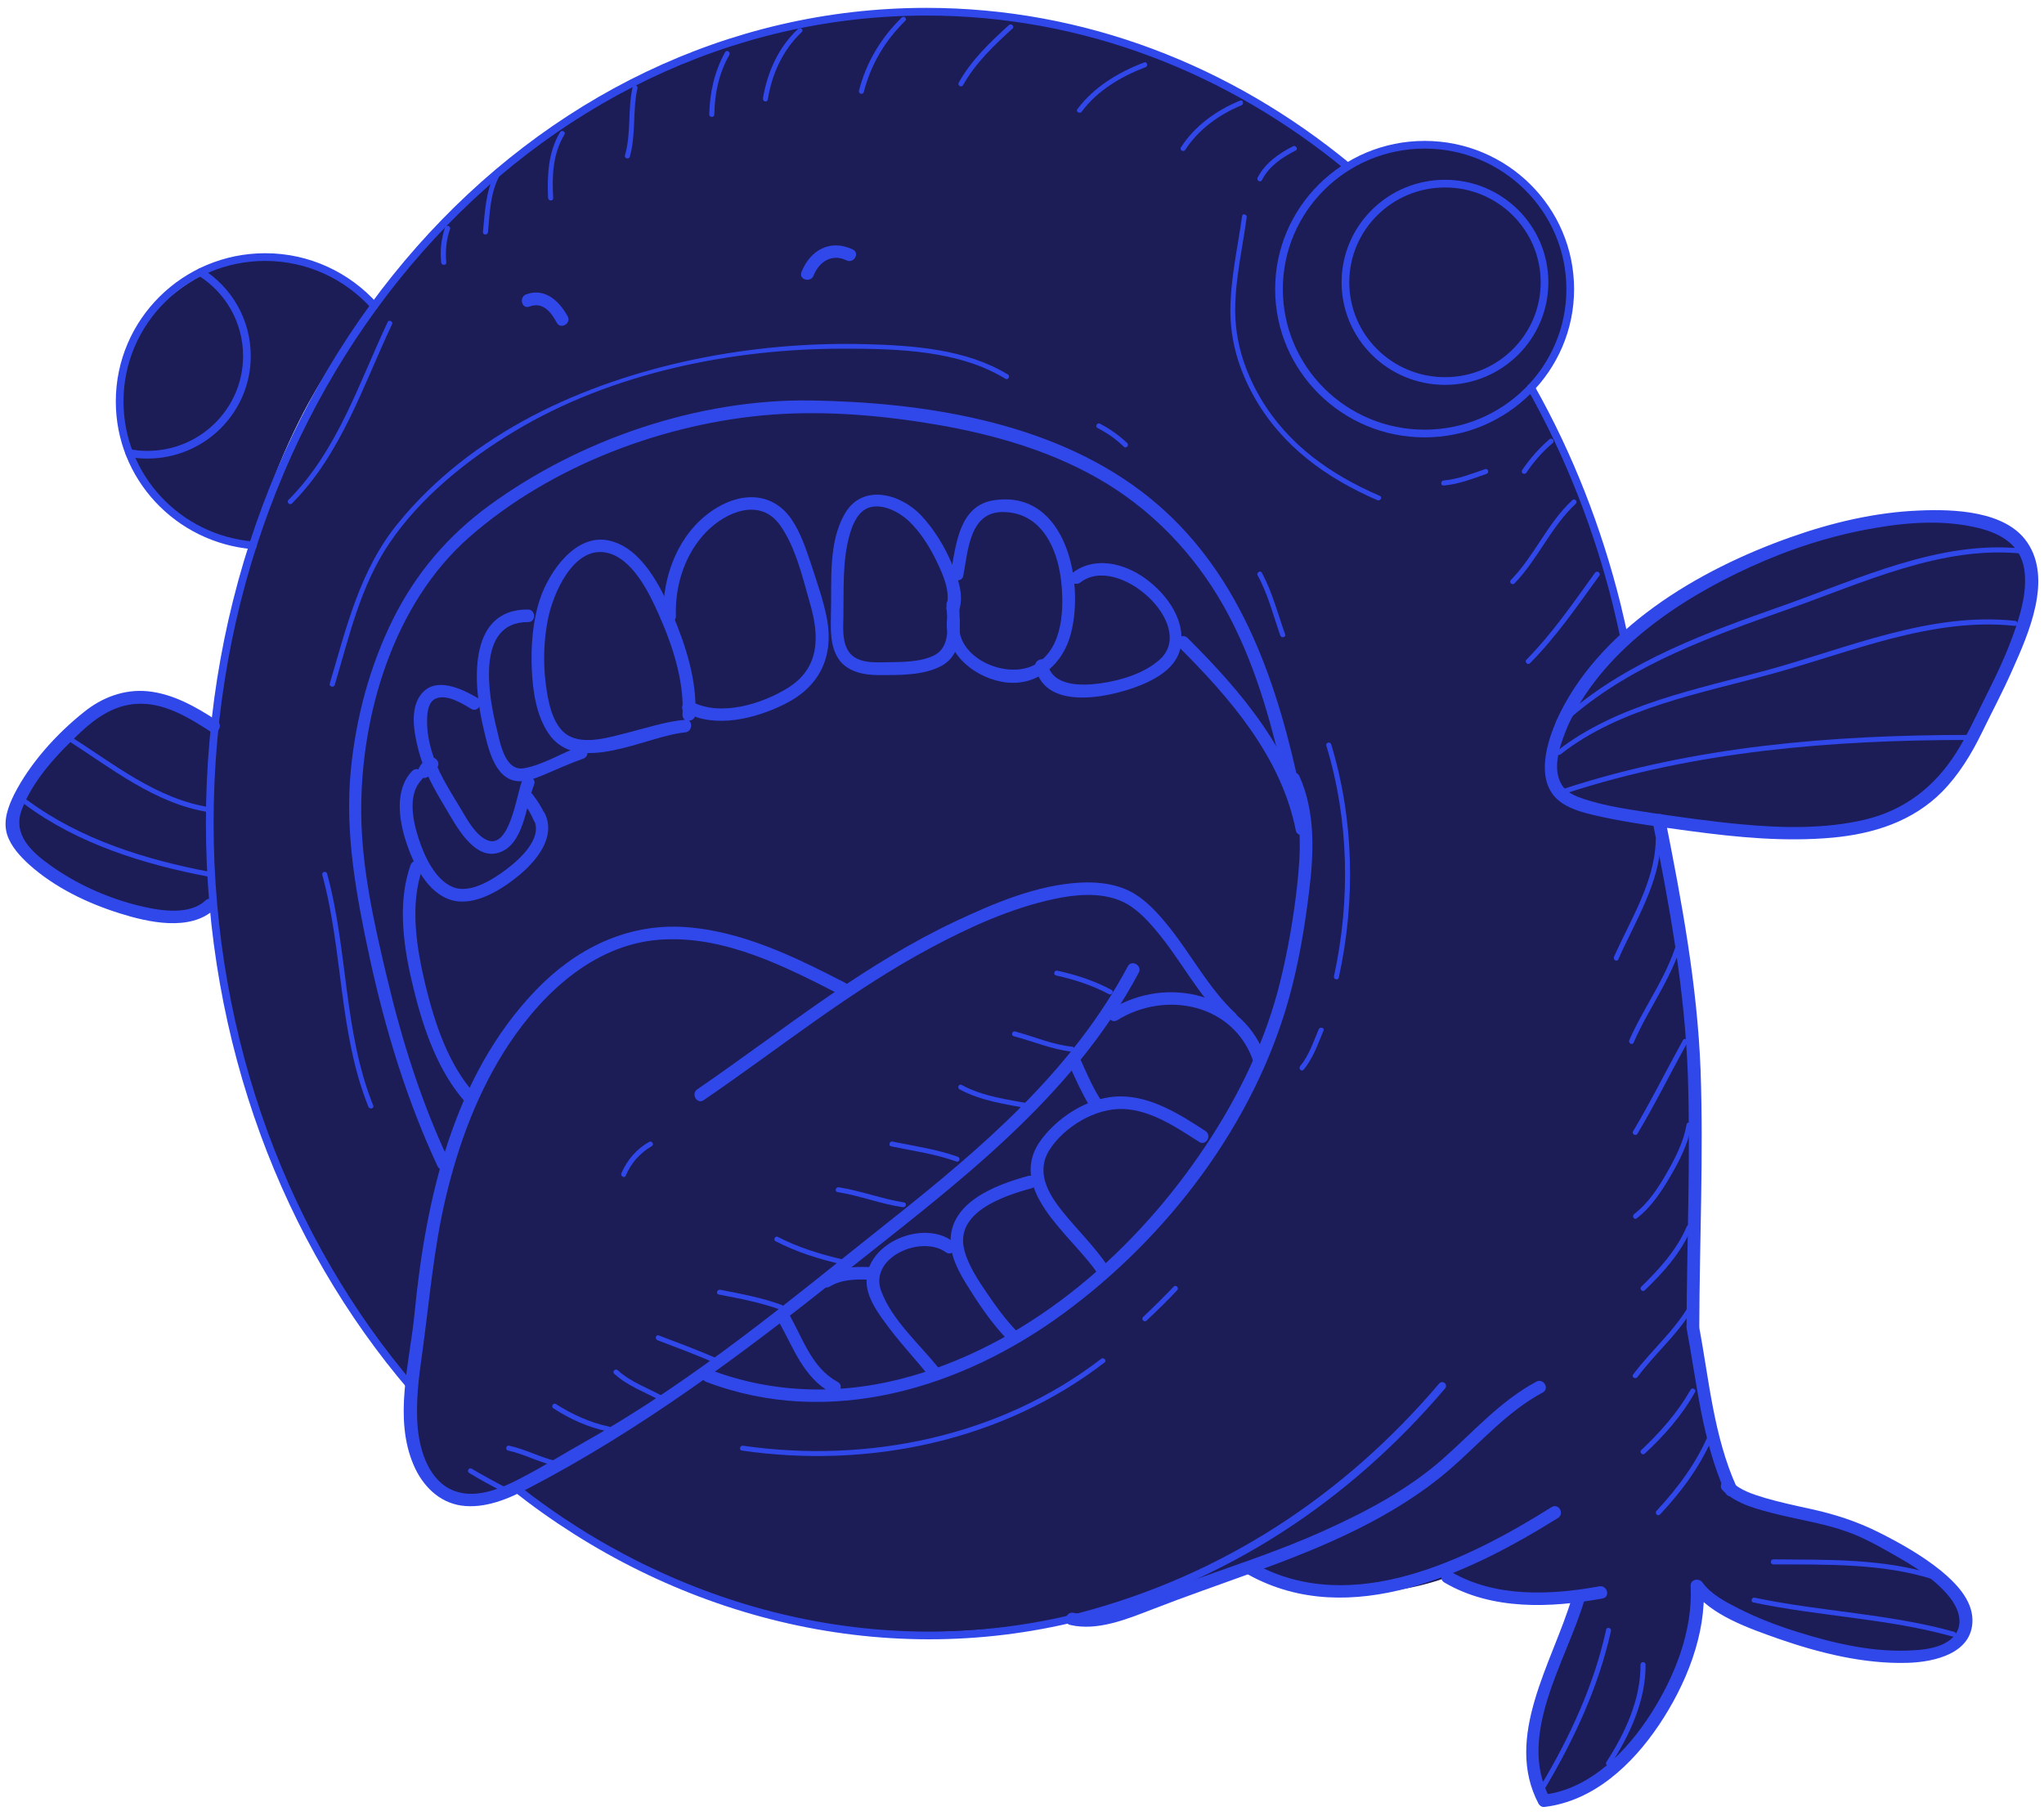 <?xml version="1.0" encoding="UTF-8"?> <svg xmlns="http://www.w3.org/2000/svg" width="146" height="130" viewBox="0 0 146 130" fill="none"><path d="M122.287 102.347L123.378 106.152C124.851 107.774 130.288 108.117 132.615 109.199C134.706 110.154 141.253 113.274 140.362 116.339C138.98 121.027 123.341 116.411 121.232 113.274C121.596 118.863 116.486 128.004 110.303 128.635C107.903 124.308 111.54 118.322 112.704 114.283L114.34 113.742C113.104 114.049 111.14 114.41 108.74 114.157C106.376 113.923 104.539 113.202 103.393 112.661C101.721 113.256 98.666 114.103 94.883 113.652C92.592 113.382 90.737 112.715 89.428 112.12C86.482 113.256 82.282 114.626 77.099 115.491C71.753 116.393 62.788 117.799 52.369 114.608C48.696 113.472 42.877 111.182 36.803 106.26C34.349 103.88 31.875 101.5 29.421 99.12C20.492 88.698 14.982 74.472 14.982 58.786C14.982 26.782 37.894 0.837 66.171 0.837C77.408 0.837 87.81 4.948 96.247 11.889L109.358 27.684C112.104 32.552 114.14 37.799 115.486 43.208C115.686 44.056 115.886 44.885 116.05 45.732L118.486 58.588C119.523 63.294 120.414 68.685 120.923 74.671C121.541 82.207 121.396 88.987 120.923 94.739C121.378 97.281 121.832 99.805 122.287 102.347Z" fill="#1C1C56"></path><path d="M87.901 72.687C85.719 70.74 83.101 65.259 80.391 64.015C77.555 62.699 73.554 64.087 70.827 65.169C63.026 68.27 56.825 73.553 50.006 78.204" fill="#1C1C56"></path><path d="M60.152 70.596C52.787 66.828 45.659 63.871 38.803 70.866C32.839 76.924 30.802 85.94 30.057 94.017C29.748 97.407 28.257 102.924 30.857 105.881C33.621 109.036 38.276 105.376 40.986 103.916C48.714 99.751 54.733 94.738 61.588 89.311C69.116 83.361 76.426 77.826 80.954 69.226" fill="#1C1C56"></path><path d="M29.766 55.397C27.839 57.236 30.003 63.294 32.476 63.907C34.567 64.43 39.731 60.733 38.531 58.389" fill="#1C1C56"></path><path d="M33.877 50.24C28.531 47.03 29.822 53.611 31.531 56.334C32.149 57.307 33.768 60.571 35.113 60.553C36.841 60.553 37.204 57.163 37.714 55.937" fill="#1C1C56"></path><path d="M49.205 51.051C49.514 46.778 44.459 33.165 39.477 41.82C38.131 44.164 37.895 50.348 39.858 52.548C41.568 54.459 46.35 52.043 48.932 51.863" fill="#1C1C56"></path><path d="M37.714 43.983C33.677 43.875 34.368 49.248 34.95 51.755C36.222 57.236 37.313 55.216 41.55 53.756" fill="#1C1C56"></path><path d="M47.824 43.983C47.679 41.062 49.152 37.691 51.934 36.374C55.571 34.662 56.734 37.997 57.644 40.882C58.535 43.731 59.898 46.904 57.116 49.086C55.316 50.51 51.316 51.718 49.188 50.474" fill="#1C1C56"></path><path d="M68.081 43.442C68.717 41.73 66.281 37.294 64.517 36.32C60.371 34.031 59.861 38.863 59.861 41.82C59.861 45.245 59.116 47.824 62.935 47.77C64.007 47.752 66.371 47.697 67.244 47.03C68.408 46.147 68.063 44.795 68.063 43.172" fill="#1C1C56"></path><path d="M68.354 41.008C68.827 38.647 68.881 35.762 72.191 36.176C75.318 36.573 76.209 39.818 76.3 42.379C76.391 44.669 75.864 47.716 73.009 48.275C70.791 48.707 67.626 46.652 68.081 44.254" fill="#1C1C56"></path><path d="M76.846 41.279C79.574 38.989 85.084 43.425 83.701 46.706C82.811 48.834 74.973 50.979 74.373 47.517" fill="#1C1C56"></path><path d="M50.843 85.11C51.406 90.7 58.225 96.379 65.899 96.379C72.736 96.379 79.192 91.872 80.956 85.11C82.537 79.052 80.137 72.093 75.482 69.496C66.626 64.592 49.879 75.626 50.843 85.11Z" fill="#1C1C56"></path><path d="M89.993 75.753C89.865 75.41 88.793 72.58 85.701 71.552C82.592 70.524 80.01 72.201 79.591 72.49C77.809 73.698 77.1 75.356 76.846 76.023C78.719 79.792 80.61 83.542 82.483 87.31C83.956 85.688 85.574 83.65 87.12 81.18C88.32 79.233 89.265 77.394 89.993 75.753Z" fill="#1C1C56"></path><path d="M76.846 76.023C77.264 76.924 77.664 77.898 78.21 78.746Z" fill="#1C1C56"></path><path d="M85.884 81.18C82.138 78.746 79.338 77.447 75.628 80.747C75.428 80.927 74.41 81.991 74.082 83.289C73.5 85.669 75.355 88.734 78.774 90.682C80.101 89.636 81.592 88.302 83.102 86.625C84.502 85.056 85.611 83.542 86.484 82.189" fill="#1C1C56"></path><path d="M73.555 84.425C73.209 84.552 68.409 86.246 68.354 88.897C68.336 89.708 68.79 90.465 69.7 91.944C70.609 93.422 71.536 94.54 72.191 95.279C74.373 93.747 76.573 92.196 78.755 90.664" fill="#1C1C56"></path><path d="M67.808 89.041C66.28 88.302 64.625 88.41 63.625 89.311C63.08 89.798 62.861 90.411 62.752 90.826C61.188 91.168 59.079 91.818 56.824 93.062C53.769 94.757 51.733 96.83 50.551 98.272C52.496 98.994 56.297 100.094 61.079 99.571C66.607 98.976 70.462 96.523 72.172 95.279" fill="#1C1C56"></path><path d="M62.062 90.952C60.971 90.898 59.807 90.988 59.043 91.493Z" fill="#1C1C56"></path><path d="M56.043 94.198C57.061 95.965 57.698 98.128 59.607 99.084Z" fill="#1C1C56"></path><path d="M101.759 30.965C107.503 30.965 112.16 26.348 112.16 20.652C112.16 14.956 107.503 10.339 101.759 10.339C96.014 10.339 91.357 14.956 91.357 20.652C91.357 26.348 96.014 30.965 101.759 30.965Z" fill="#1C1C56"></path><path d="M26.73 21.842C26.02 21.067 24.493 19.588 22.038 18.831C22.038 18.831 20.474 18.344 18.929 18.362C15.074 18.416 8.527 22.113 8.527 28.676C8.527 33.886 12.637 38.394 18.038 38.953C18.765 36.14 19.965 32.606 22.038 28.784C23.584 25.989 25.238 23.681 26.73 21.842Z" fill="#1C1C56"></path><path d="M111.542 51.755C116.033 41.532 134.181 34.752 142.309 37.511C142.982 37.745 143.764 38.088 144.328 38.809C146.746 41.91 142.873 48.599 141.182 52.079C138.072 58.48 134.108 59.562 127.126 59.49C125.198 59.472 123.198 59.237 119.197 58.696C112.778 57.813 111.669 57.2 111.124 56.244C110.869 55.776 110.323 54.513 111.542 51.755Z" fill="#1C1C56"></path><path d="M15.255 51.863C12.364 49.97 9.582 48.762 6.49 51.033C4.781 52.295 0.308 57.001 0.89 59.327C1.744 62.735 12.2 67.351 14.982 64.628" fill="#1C1C56"></path><path d="M92.61 55.27C90.865 47.535 88.028 39.963 81.427 35.022C74.863 30.1 65.934 28.73 57.897 28.604C49.859 28.495 41.422 31.38 34.967 36.086C32.003 38.25 29.712 40.936 28.075 44.218C26.402 47.589 25.42 51.286 25.056 55.036C24.62 59.544 25.456 63.997 26.402 68.396C27.511 73.517 29.039 78.547 31.257 83.307C31.512 83.83 32.294 83.379 32.039 82.857C30.112 78.764 28.748 74.436 27.693 70.037C26.766 66.161 25.838 62.104 25.802 58.101C25.747 51.105 28.093 43.136 33.512 38.376C39.313 33.273 47.477 30.19 55.169 29.613C59.097 29.325 63.17 29.685 67.025 30.352C70.953 31.038 74.863 32.156 78.336 34.121C82.173 36.284 85.282 39.512 87.428 43.334C89.555 47.121 90.737 51.322 91.683 55.523C91.865 56.082 92.738 55.829 92.61 55.27Z" fill="#3048EA"></path><path d="M50.443 98.705C59.244 102.059 68.718 99.156 76.01 93.783C83.465 88.302 89.575 80.242 92.066 71.317C92.757 68.847 93.194 66.251 93.503 63.709C93.849 60.968 93.976 58.011 92.812 55.433C92.576 54.91 91.794 55.361 92.03 55.883C93.048 58.173 92.921 60.86 92.648 63.294C92.394 65.566 91.994 67.874 91.448 70.091C90.43 74.274 88.52 78.223 86.138 81.811C81.21 89.239 73.828 95.784 65.099 98.291C60.335 99.661 55.316 99.607 50.679 97.822C50.152 97.624 49.916 98.507 50.443 98.705Z" fill="#3048EA"></path><path d="M29.33 61.779C28.329 64.556 28.857 67.873 29.548 70.65C30.239 73.481 31.294 76.564 33.276 78.764C33.676 79.196 34.312 78.565 33.912 78.133C32.021 76.041 31.057 73.084 30.402 70.416C29.766 67.783 29.239 64.646 30.184 62.014C30.402 61.473 29.53 61.238 29.33 61.779Z" fill="#3048EA"></path><path d="M29.44 55.072C28.167 56.388 28.494 58.552 29.003 60.12C29.513 61.689 30.531 63.835 32.295 64.304C33.95 64.754 35.877 63.51 37.077 62.519C38.314 61.491 39.714 59.814 38.932 58.137C38.696 57.614 37.895 58.065 38.15 58.588C38.768 59.922 37.059 61.437 36.132 62.122C35.222 62.807 33.622 63.835 32.404 63.384C31.076 62.879 30.294 61.112 29.894 59.868C29.494 58.642 29.094 56.749 30.113 55.703C30.494 55.288 29.858 54.657 29.44 55.072Z" fill="#3048EA"></path><path d="M34.095 49.843C32.985 49.194 31.113 48.293 30.094 49.573C29.258 50.601 29.567 52.278 29.858 53.45C30.24 55.018 31.021 56.37 31.84 57.741C32.531 58.895 33.804 61.383 35.531 60.932C37.441 60.427 37.55 57.524 38.15 56.046C38.368 55.505 37.477 55.271 37.277 55.812C36.913 56.713 36.404 60.68 34.804 60.013C33.949 59.652 33.349 58.498 32.895 57.741C32.476 57.056 32.058 56.37 31.676 55.667C30.967 54.369 30.44 52.746 30.512 51.268C30.531 50.781 30.622 50.114 31.131 49.898C31.913 49.555 33.04 50.258 33.658 50.637C34.149 50.925 34.604 50.132 34.095 49.843Z" fill="#3048EA"></path><path d="M49.66 51.051C49.805 48.617 48.951 46.003 48.005 43.803C47.187 41.892 45.841 39.188 43.586 38.629C41.15 38.016 39.222 40.828 38.568 42.794C38.04 44.398 37.913 46.165 37.986 47.824C38.058 49.357 38.295 51.069 39.167 52.368C41.222 55.469 46.168 52.566 48.932 52.314C49.514 52.26 49.514 51.358 48.932 51.412C47.514 51.538 46.15 52.007 44.768 52.35C43.55 52.656 41.731 53.233 40.55 52.512C39.44 51.827 39.131 50.024 38.986 48.852C38.786 47.319 38.84 45.697 39.149 44.182C39.495 42.451 40.913 39.079 43.223 39.458C45.168 39.782 46.405 42.415 47.096 43.984C48.041 46.111 48.878 48.671 48.751 51.033C48.714 51.628 49.623 51.628 49.66 51.051Z" fill="#3048EA"></path><path d="M37.713 43.533C33.276 43.515 33.839 49.086 34.53 52.007C34.84 53.287 35.276 55.613 36.931 55.793C37.585 55.865 38.222 55.595 38.804 55.361C39.749 54.964 40.695 54.531 41.658 54.189C42.204 53.99 41.968 53.125 41.422 53.323C40.113 53.774 38.785 54.639 37.422 54.874C36.04 55.108 35.712 52.981 35.476 52.043C34.894 49.717 33.949 44.416 37.713 44.434C38.294 44.452 38.294 43.551 37.713 43.533Z" fill="#3048EA"></path><path d="M48.279 43.983C48.206 41.82 48.915 39.566 50.461 37.979C51.897 36.519 54.316 35.545 55.716 37.511C56.843 39.097 57.334 41.279 57.862 43.118C58.535 45.426 58.571 47.698 56.298 49.122C54.461 50.276 51.461 51.214 49.406 50.114C48.897 49.843 48.424 50.618 48.952 50.889C51.115 52.061 54.007 51.322 56.08 50.276C58.535 49.05 59.553 46.922 59.08 44.254C58.826 42.883 58.335 41.549 57.916 40.233C57.553 39.151 57.171 38.015 56.516 37.06C55.098 35.04 52.77 35.167 50.861 36.483C48.461 38.123 47.297 41.153 47.388 43.983C47.406 44.56 48.315 44.578 48.279 43.983Z" fill="#3048EA"></path><path d="M68.516 43.569C68.862 42.505 68.425 41.279 68.007 40.305C67.48 39.043 66.734 37.817 65.789 36.807C64.316 35.257 61.606 34.518 60.352 36.681C59.133 38.755 59.424 41.568 59.352 43.857C59.333 44.921 59.279 46.147 59.897 47.067C60.533 48.004 61.734 48.221 62.788 48.221C64.189 48.221 65.989 48.257 67.262 47.553C68.88 46.652 68.534 44.705 68.516 43.172C68.516 42.595 67.607 42.595 67.607 43.172C67.625 44.344 68.025 46.165 66.716 46.814C65.734 47.301 64.425 47.283 63.352 47.301C62.443 47.319 61.206 47.391 60.624 46.544C60.152 45.859 60.224 44.849 60.242 44.056C60.279 42.108 60.152 39.999 60.715 38.106C60.934 37.366 61.315 36.501 62.097 36.248C63.043 35.96 64.189 36.555 64.861 37.168C65.734 37.979 66.407 39.061 66.916 40.125C67.353 41.026 67.916 42.289 67.607 43.316C67.48 43.875 68.353 44.128 68.516 43.569Z" fill="#3048EA"></path><path d="M68.807 41.117C69.153 39.332 69.244 36.519 71.699 36.573C74.372 36.627 75.517 39.133 75.79 41.441C76.008 43.407 75.954 46.201 74.062 47.391C72.044 48.671 68.153 47.013 68.535 44.38C68.607 43.821 67.734 43.569 67.662 44.146C67.334 46.454 69.371 48.275 71.517 48.69C73.808 49.14 75.699 47.716 76.39 45.606C77.572 41.91 76.245 34.968 71.026 35.726C68.498 36.086 68.298 38.899 67.916 40.882C67.807 41.459 68.698 41.694 68.807 41.117Z" fill="#3048EA"></path><path d="M77.172 41.604C79.864 39.494 85.537 44.651 82.846 47.103C81.737 48.112 80.009 48.617 78.554 48.816C77.245 48.996 75.172 49.032 74.827 47.409C74.718 46.85 73.826 47.085 73.954 47.644C74.645 51.015 79.846 49.717 81.937 48.743C83.21 48.13 84.319 47.283 84.391 45.769C84.482 43.983 83.21 42.343 81.828 41.333C80.282 40.215 78.172 39.692 76.554 40.955C76.063 41.315 76.718 41.946 77.172 41.604Z" fill="#3048EA"></path><path d="M84.191 46.201C87.865 49.861 91.52 54.08 92.556 59.309C92.665 59.886 93.538 59.633 93.429 59.075C92.374 53.72 88.61 49.338 84.828 45.57C84.41 45.155 83.773 45.804 84.191 46.201Z" fill="#3048EA"></path><path d="M88.228 72.363C86.355 70.614 85.119 68.234 83.537 66.251C82.809 65.35 82.027 64.448 81.027 63.835C79.882 63.15 78.481 62.969 77.172 63.042C74.081 63.204 71.026 64.502 68.262 65.8C65.116 67.279 62.17 69.118 59.315 71.065C56.115 73.265 53.005 75.609 49.805 77.808C49.332 78.133 49.787 78.908 50.26 78.584C55.624 74.924 60.697 70.795 66.462 67.712C69.226 66.233 72.19 64.881 75.281 64.214C76.808 63.889 78.518 63.727 79.991 64.322C81.064 64.754 81.882 65.638 82.609 66.504C84.355 68.577 85.61 71.137 87.61 72.994C88.01 73.391 88.665 72.76 88.228 72.363Z" fill="#3048EA"></path><path d="M60.371 70.199C56.789 68.36 52.989 66.485 48.897 66.215C44.733 65.944 41.078 67.801 38.26 70.74C32.35 76.906 30.404 85.651 29.604 93.873C29.259 97.353 28.095 101.283 29.549 104.655C30.168 106.097 31.331 107.306 32.95 107.54C34.623 107.774 36.296 107.071 37.732 106.314C45.842 102.095 53.098 96.65 60.226 90.988C68.136 84.696 76.501 78.565 81.338 69.478C81.611 68.973 80.829 68.504 80.556 69.027C76.573 76.492 70.173 81.955 63.626 87.148C56.626 92.701 49.734 98.507 41.915 102.906C40.405 103.754 38.932 104.673 37.387 105.484C35.968 106.242 34.096 107.107 32.459 106.494C30.677 105.827 30.004 103.717 29.84 102.005C29.677 100.202 29.913 98.362 30.168 96.578C30.677 92.917 30.968 89.239 31.822 85.615C32.732 81.739 34.132 77.934 36.35 74.581C38.896 70.758 42.678 67.278 47.515 67.098C51.916 66.918 56.098 69.045 59.899 70.993C60.444 71.245 60.899 70.47 60.371 70.199Z" fill="#3048EA"></path><path d="M90.43 75.626C88.884 70.957 83.374 69.622 79.356 72.093C78.865 72.399 79.319 73.174 79.81 72.868C83.302 70.704 88.175 71.732 89.539 75.861C89.721 76.42 90.612 76.185 90.43 75.626Z" fill="#3048EA"></path><path d="M76.446 76.24C76.865 77.159 77.283 78.097 77.81 78.962C78.119 79.449 78.901 78.999 78.592 78.512C78.046 77.646 77.647 76.727 77.228 75.789C76.992 75.266 76.21 75.717 76.446 76.24Z" fill="#3048EA"></path><path d="M86.101 80.783C84.301 79.611 82.265 78.313 80.028 78.313C77.882 78.313 75.718 79.665 74.445 81.306C71.681 84.876 76.555 88.23 78.355 90.898C78.682 91.385 79.464 90.934 79.137 90.447C78.173 89.023 76.937 87.833 75.864 86.499C74.846 85.219 73.973 83.686 74.973 82.117C76.027 80.477 78.264 79.124 80.264 79.215C82.246 79.305 84.028 80.531 85.647 81.558C86.138 81.883 86.592 81.108 86.101 80.783Z" fill="#3048EA"></path><path d="M73.446 83.993C71.064 84.642 67.627 85.94 67.918 88.969C68.027 90.195 68.809 91.385 69.463 92.413C70.172 93.531 70.973 94.649 71.882 95.604C72.282 96.019 72.918 95.388 72.518 94.973C71.791 94.198 71.154 93.332 70.554 92.449C69.9 91.493 69.172 90.412 68.882 89.294C68.172 86.589 71.682 85.417 73.682 84.876C74.246 84.714 74.009 83.849 73.446 83.993Z" fill="#3048EA"></path><path d="M68.044 88.662C65.972 87.129 62.044 88.698 61.898 91.367C61.825 92.683 62.826 93.945 63.571 94.937C64.462 96.109 65.462 97.172 66.39 98.326C66.753 98.777 67.39 98.146 67.026 97.695C65.644 95.964 63.717 94.306 62.935 92.196C62.062 89.798 65.826 88.175 67.572 89.455C68.063 89.78 68.517 89.005 68.044 88.662Z" fill="#3048EA"></path><path d="M62.061 90.501C60.952 90.465 59.788 90.519 58.824 91.114C58.334 91.421 58.788 92.196 59.279 91.89C60.115 91.385 61.116 91.367 62.061 91.403C62.643 91.421 62.643 90.519 62.061 90.501Z" fill="#3048EA"></path><path d="M55.643 94.432C56.679 96.271 57.389 98.399 59.371 99.481C59.88 99.751 60.352 98.976 59.825 98.705C58.007 97.714 57.37 95.676 56.425 93.981C56.152 93.458 55.37 93.927 55.643 94.432Z" fill="#3048EA"></path><path d="M37.386 57.344C37.695 57.722 37.932 58.155 38.132 58.606C38.223 58.822 38.568 58.876 38.75 58.768C38.986 58.642 39.005 58.371 38.914 58.155C38.677 57.632 38.368 57.163 38.023 56.713C37.877 56.514 37.532 56.55 37.386 56.713C37.186 56.893 37.241 57.145 37.386 57.344Z" fill="#3048EA"></path><path d="M30.749 55.234C30.749 55.252 30.713 55.343 30.749 55.234C30.767 55.198 30.785 55.18 30.803 55.144C30.84 55.126 30.84 55.09 30.803 55.144C30.822 55.126 30.84 55.09 30.858 55.072C30.876 55.054 30.894 55.036 30.913 55.018C30.949 54.982 30.84 55.072 30.913 55.036C30.931 55.036 30.985 55 30.985 55C31.204 54.928 31.385 54.675 31.294 54.441C31.222 54.225 30.985 54.044 30.731 54.135C30.294 54.279 30.04 54.585 29.858 55C29.767 55.216 29.949 55.505 30.167 55.559C30.458 55.613 30.658 55.469 30.749 55.234Z" fill="#3048EA"></path><path d="M29.421 99.12C20.492 88.68 14.982 74.472 14.982 58.786C14.982 26.782 37.894 0.837 66.171 0.837C77.408 0.837 87.81 4.948 96.247 11.889" stroke="#3048EA" stroke-width="0.55" stroke-miterlimit="10" stroke-linecap="round"></path><path d="M103.012 98.994C96.193 107.017 87.464 112.787 77.099 115.491C62.734 119.097 48.005 115.131 36.785 106.242" stroke="#3048EA" stroke-width="0.55" stroke-miterlimit="10" stroke-linecap="round"></path><path d="M109.359 27.684C112.105 32.552 114.142 37.799 115.487 43.208C115.687 44.056 115.887 44.885 116.051 45.732" stroke="#3048EA" stroke-width="0.55" stroke-miterlimit="10" stroke-linecap="round"></path><path d="M101.759 30.965C107.503 30.965 112.16 26.348 112.16 20.652C112.16 14.956 107.503 10.339 101.759 10.339C96.014 10.339 91.357 14.956 91.357 20.652C91.357 26.348 96.014 30.965 101.759 30.965Z" stroke="#3048EA" stroke-width="0.55" stroke-miterlimit="10" stroke-linecap="round"></path><path d="M103.214 27.215C107.14 27.215 110.323 24.059 110.323 20.166C110.323 16.272 107.14 13.116 103.214 13.116C99.287 13.116 96.103 16.272 96.103 20.166C96.103 24.059 99.287 27.215 103.214 27.215Z" stroke="#3048EA" stroke-width="0.55" stroke-miterlimit="10" stroke-linecap="round"></path><path d="M14.31 19.444C16.31 20.688 17.637 22.906 17.637 25.43C17.637 29.325 14.455 32.48 10.527 32.48C10.091 32.48 9.655 32.444 9.236 32.354" stroke="#3048EA" stroke-width="0.55" stroke-miterlimit="10" stroke-linecap="round"></path><path d="M26.731 21.842C24.822 19.715 22.04 18.362 18.948 18.362C13.202 18.362 8.547 22.978 8.547 28.676C8.547 34.085 12.729 38.502 18.075 38.953" stroke="#3048EA" stroke-width="0.55" stroke-miterlimit="10" stroke-linecap="round"></path><path d="M111.923 51.989C114.341 46.58 119.778 42.883 125.052 40.485C127.852 39.205 130.816 38.249 133.853 37.727C136.308 37.294 138.926 37.114 141.363 37.727C142.945 38.123 144.291 38.917 144.582 40.611C144.818 42.108 144.381 43.695 143.891 45.083C143.345 46.652 142.636 48.166 141.89 49.645C141.199 51.015 140.563 52.439 139.745 53.737C138.199 56.19 136.035 57.884 133.18 58.552C130.325 59.219 127.252 59.147 124.361 58.876C122.233 58.678 120.088 58.371 117.978 58.065C116.342 57.812 114.65 57.578 113.087 57.055C112.505 56.857 111.887 56.604 111.559 56.063C110.795 54.819 111.486 53.07 111.977 51.88C112.196 51.34 111.323 51.105 111.105 51.646C110.359 53.395 109.668 56.081 111.577 57.362C112.414 57.92 113.469 58.137 114.432 58.353C116.523 58.804 118.651 59.074 120.76 59.363C124.124 59.814 127.488 60.138 130.889 59.832C133.817 59.561 136.617 58.678 138.726 56.55C139.926 55.324 140.817 53.864 141.563 52.331C142.29 50.835 143.072 49.374 143.745 47.842C144.891 45.281 146.618 41.387 144.8 38.736C143.272 36.483 139.545 36.356 137.09 36.465C133.944 36.591 130.834 37.33 127.889 38.376C121.306 40.702 114.087 44.939 111.141 51.538C110.905 52.061 111.686 52.511 111.923 51.989Z" fill="#3048EA"></path><path d="M15.492 51.466C14.001 50.492 12.365 49.555 10.546 49.374C8.855 49.212 7.273 49.825 5.982 50.871C4.036 52.422 2.145 54.513 1.018 56.731C0.581 57.614 0.2 58.624 0.509 59.616C0.781 60.463 1.454 61.184 2.109 61.779C3.927 63.402 6.255 64.52 8.564 65.241C10.565 65.872 13.565 66.557 15.311 64.953C15.747 64.556 15.092 63.925 14.674 64.322C13.401 65.494 11.074 64.989 9.601 64.61C7.491 64.051 5.437 63.114 3.655 61.851C2.254 60.86 0.872 59.616 1.563 57.813C2.364 55.685 4.146 53.81 5.782 52.277C6.891 51.25 8.164 50.366 9.746 50.276C11.674 50.15 13.456 51.232 15.038 52.259C15.529 52.566 15.983 51.791 15.492 51.466Z" fill="#3048EA"></path><path d="M118.05 58.714C119.251 64.7 120.342 70.668 120.56 76.78C120.76 82.766 120.487 88.752 120.469 94.738C120.469 95.315 121.378 95.315 121.378 94.738C121.396 88.626 121.687 82.532 121.469 76.419C121.233 70.343 120.123 64.411 118.941 58.461C118.814 57.902 117.941 58.137 118.05 58.714Z" fill="#3048EA"></path><path d="M76.447 116.068C78.392 116.519 80.483 115.654 82.265 114.969C84.666 114.031 87.084 113.202 89.503 112.318C94.467 110.533 99.613 108.388 103.632 104.89C105.759 103.033 107.669 100.815 110.196 99.463C110.705 99.192 110.251 98.417 109.742 98.687C107.141 100.076 105.177 102.347 102.995 104.259C100.504 106.44 97.486 108.027 94.467 109.379C91.103 110.894 87.575 111.994 84.12 113.274C82.956 113.706 81.829 114.211 80.665 114.608C79.429 115.041 78.01 115.51 76.701 115.203C76.119 115.077 75.883 115.942 76.447 116.068Z" fill="#3048EA"></path><path d="M89.211 112.498C96.448 116.465 104.995 112.354 111.287 108.423C111.777 108.117 111.323 107.342 110.832 107.648C104.849 111.398 96.594 115.509 89.666 111.723C89.156 111.434 88.702 112.228 89.211 112.498Z" fill="#3048EA"></path><path d="M103.176 113.039C106.558 115.023 110.74 114.86 114.468 114.175C115.05 114.067 114.796 113.202 114.232 113.31C110.74 113.941 106.795 114.121 103.63 112.264C103.121 111.975 102.667 112.751 103.176 113.039Z" fill="#3048EA"></path><path d="M112.268 114.157C110.905 118.737 107.377 124.074 109.904 128.852C109.977 128.978 110.141 129.086 110.304 129.068C113.832 128.654 116.596 126.039 118.487 123.227C120.415 120.36 121.888 116.754 121.688 113.256C121.397 113.328 121.124 113.4 120.833 113.49C122.16 115.383 124.979 116.321 127.052 117.06C129.961 118.07 133.144 118.863 136.253 118.773C138.162 118.719 140.908 118.106 140.89 115.708C140.872 114.248 139.672 113.04 138.617 112.174C137.271 111.092 135.744 110.227 134.198 109.452C132.616 108.658 131.034 108.153 129.307 107.775C128.234 107.54 127.143 107.306 126.088 106.999C125.252 106.747 124.306 106.458 123.688 105.827C123.288 105.413 122.633 106.044 123.052 106.458C124.052 107.468 125.634 107.829 126.979 108.171C128.598 108.568 130.271 108.82 131.853 109.379C133.071 109.794 134.235 110.461 135.344 111.092C136.744 111.886 138.199 112.787 139.217 114.031C139.926 114.897 140.363 116.123 139.435 117.006C138.744 117.655 137.653 117.818 136.744 117.872C133.944 118.07 131.071 117.403 128.416 116.573C126.979 116.123 125.543 115.582 124.197 114.897C123.306 114.446 122.215 113.887 121.615 113.04C121.379 112.697 120.742 112.787 120.76 113.274C120.924 116.465 119.633 119.729 117.942 122.379C116.232 125.048 113.614 127.788 110.286 128.185C110.414 128.257 110.541 128.329 110.686 128.401C108.322 123.948 111.868 118.665 113.141 114.392C113.305 113.851 112.432 113.617 112.268 114.157Z" fill="#3048EA"></path><path d="M120.47 94.865C121.215 98.831 121.579 102.924 123.252 106.638C123.488 107.161 124.27 106.711 124.034 106.188C122.397 102.564 122.07 98.489 121.342 94.63C121.251 94.053 120.379 94.288 120.47 94.865Z" fill="#3048EA"></path><path d="M37.824 21.896C38.769 21.536 39.369 22.293 39.769 23.05C40.042 23.555 40.824 23.105 40.551 22.6C39.951 21.5 38.914 20.526 37.569 21.031C37.042 21.247 37.278 22.113 37.824 21.896Z" fill="#3048EA"></path><path d="M58.115 19.678C58.515 18.687 59.425 18.092 60.461 18.597C60.988 18.849 61.443 18.074 60.916 17.821C59.297 17.046 57.861 17.875 57.242 19.444C57.042 19.985 57.915 20.219 58.115 19.678Z" fill="#3048EA"></path><path d="M118.268 60.012C118.196 63.005 116.468 65.674 115.286 68.342C115.195 68.559 115.504 68.739 115.595 68.522C116.795 65.8 118.559 63.077 118.632 60.012C118.632 59.778 118.268 59.778 118.268 60.012Z" fill="#3048EA"></path><path d="M119.924 66.738C119.287 69.496 117.505 71.732 116.378 74.293C116.287 74.509 116.596 74.689 116.687 74.473C117.814 71.876 119.615 69.623 120.269 66.828C120.324 66.612 119.978 66.522 119.924 66.738Z" fill="#3048EA"></path><path d="M120.214 74.292C119.014 76.456 117.923 78.673 116.65 80.801C116.523 80.999 116.85 81.18 116.959 80.981C118.232 78.854 119.323 76.636 120.523 74.472C120.632 74.274 120.323 74.094 120.214 74.292Z" fill="#3048EA"></path><path d="M120.47 80.315C120.27 81.505 119.706 82.641 119.106 83.686C118.488 84.786 117.742 85.94 116.724 86.715C116.542 86.86 116.724 87.166 116.906 87.022C117.906 86.265 118.651 85.147 119.288 84.065C119.942 82.947 120.597 81.685 120.815 80.387C120.852 80.188 120.506 80.08 120.47 80.315Z" fill="#3048EA"></path><path d="M120.487 87.599C119.76 89.293 118.542 90.628 117.232 91.908C117.069 92.07 117.323 92.323 117.487 92.16C118.833 90.862 120.051 89.51 120.797 87.779C120.887 87.563 120.578 87.382 120.487 87.599Z" fill="#3048EA"></path><path d="M121.032 92.485C120.032 94.721 118.086 96.253 116.65 98.182C116.504 98.363 116.832 98.543 116.959 98.363C118.395 96.433 120.341 94.901 121.341 92.665C121.432 92.449 121.123 92.269 121.032 92.485Z" fill="#3048EA"></path><path d="M120.76 99.264C119.833 100.887 118.596 102.293 117.232 103.573C117.069 103.736 117.323 103.988 117.487 103.826C118.887 102.528 120.142 101.103 121.069 99.445C121.197 99.246 120.869 99.066 120.76 99.264Z" fill="#3048EA"></path><path d="M122.107 102.293C121.234 104.421 119.888 106.224 118.324 107.918C118.161 108.081 118.415 108.351 118.579 108.171C120.197 106.44 121.561 104.583 122.452 102.383C122.543 102.167 122.197 102.077 122.107 102.293Z" fill="#3048EA"></path><path d="M113.923 40.919C112.377 43.064 110.886 45.228 109.031 47.121C108.868 47.283 109.122 47.536 109.286 47.373C111.177 45.462 112.686 43.263 114.25 41.099C114.359 40.901 114.05 40.72 113.923 40.919Z" fill="#3048EA"></path><path d="M112.304 35.726C110.522 37.384 109.613 39.692 107.922 41.423C107.758 41.586 108.013 41.838 108.176 41.676C109.849 39.945 110.777 37.637 112.559 35.978C112.722 35.816 112.468 35.563 112.304 35.726Z" fill="#3048EA"></path><path d="M110.667 31.38C109.922 32.029 109.267 32.769 108.722 33.58C108.594 33.778 108.903 33.959 109.031 33.76C109.558 32.967 110.194 32.246 110.922 31.633C111.085 31.488 110.831 31.218 110.667 31.38Z" fill="#3048EA"></path><path d="M31.785 16.253C31.513 17.064 31.422 17.894 31.513 18.741C31.531 18.976 31.895 18.976 31.876 18.741C31.804 17.912 31.876 17.136 32.149 16.343C32.204 16.127 31.858 16.037 31.785 16.253Z" fill="#3048EA"></path><path d="M35.349 12.412C34.677 13.71 34.64 15.153 34.495 16.577C34.477 16.812 34.84 16.812 34.858 16.577C34.986 15.225 35.004 13.837 35.659 12.592C35.786 12.394 35.459 12.214 35.349 12.412Z" fill="#3048EA"></path><path d="M40.005 9.438C39.15 10.88 39.078 12.503 39.15 14.143C39.169 14.378 39.532 14.378 39.514 14.143C39.423 12.575 39.478 11.006 40.314 9.618C40.441 9.42 40.132 9.239 40.005 9.438Z" fill="#3048EA"></path><path d="M45.188 6.21C44.824 7.815 45.097 9.491 44.642 11.096C44.57 11.312 44.933 11.421 44.988 11.186C45.443 9.582 45.17 7.923 45.533 6.3C45.588 6.084 45.242 5.994 45.188 6.21Z" fill="#3048EA"></path><path d="M51.788 3.74C51.024 5.11 50.697 6.625 50.66 8.175C50.66 8.41 51.024 8.41 51.024 8.175C51.042 6.679 51.351 5.236 52.097 3.92C52.206 3.704 51.897 3.523 51.788 3.74Z" fill="#3048EA"></path><path d="M57.006 2.063C55.606 3.361 54.806 5.164 54.497 7.022C54.461 7.256 54.806 7.346 54.842 7.112C55.133 5.309 55.897 3.578 57.261 2.298C57.443 2.153 57.188 1.901 57.006 2.063Z" fill="#3048EA"></path><path d="M64.408 1.252C62.917 2.712 61.863 4.479 61.353 6.481C61.299 6.697 61.644 6.805 61.699 6.571C62.208 4.605 63.208 2.911 64.663 1.486C64.827 1.342 64.572 1.089 64.408 1.252Z" fill="#3048EA"></path><path d="M72.062 1.792C70.698 3.037 69.389 4.281 68.48 5.903C68.371 6.102 68.68 6.282 68.789 6.084C69.68 4.497 70.971 3.271 72.317 2.045C72.499 1.901 72.244 1.63 72.062 1.792Z" fill="#3048EA"></path><path d="M81.719 4.461C79.882 5.164 78.136 6.21 76.954 7.797C76.809 7.977 77.136 8.157 77.264 7.977C78.391 6.463 80.064 5.471 81.81 4.804C82.046 4.732 81.937 4.371 81.719 4.461Z" fill="#3048EA"></path><path d="M88.575 7.184C86.902 7.869 85.338 8.987 84.356 10.52C84.229 10.718 84.538 10.898 84.665 10.7C85.593 9.257 87.084 8.176 88.666 7.527C88.884 7.436 88.793 7.094 88.575 7.184Z" fill="#3048EA"></path><path d="M92.357 10.447C91.339 10.97 90.375 11.637 89.83 12.683C89.721 12.881 90.03 13.079 90.139 12.863C90.648 11.871 91.557 11.258 92.539 10.754C92.757 10.664 92.557 10.339 92.357 10.447Z" fill="#3048EA"></path><path d="M52.987 103.61C62.061 104.926 71.59 102.942 78.9 97.317C79.082 97.173 78.827 96.92 78.645 97.065C71.444 102.6 62.025 104.547 53.096 103.267C52.86 103.213 52.751 103.573 52.987 103.61Z" fill="#3048EA"></path><path d="M81.901 94.324C82.647 93.621 83.392 92.9 84.083 92.16C84.247 91.998 83.992 91.728 83.829 91.908C83.119 92.647 82.392 93.368 81.647 94.072C81.483 94.234 81.737 94.486 81.901 94.324Z" fill="#3048EA"></path><path d="M94.739 53.269C96.357 58.588 96.466 64.304 95.284 69.731C95.23 69.965 95.593 70.055 95.629 69.821C96.83 64.34 96.721 58.552 95.084 53.161C95.011 52.945 94.666 53.035 94.739 53.269Z" fill="#3048EA"></path><path d="M94.193 73.517C93.811 74.418 93.502 75.392 92.866 76.149C92.72 76.33 92.975 76.582 93.12 76.402C93.793 75.59 94.139 74.563 94.539 73.607C94.63 73.409 94.284 73.319 94.193 73.517Z" fill="#3048EA"></path><path d="M89.83 41.099C90.575 42.451 90.939 43.947 91.448 45.39C91.521 45.606 91.884 45.516 91.793 45.3C91.266 43.821 90.884 42.307 90.139 40.918C90.03 40.702 89.721 40.9 89.83 41.099Z" fill="#3048EA"></path><path d="M23.911 48.923C24.948 45.444 25.748 41.838 27.821 38.791C30.039 35.509 33.403 32.804 36.786 30.785C43.677 26.638 52.315 24.889 60.298 24.907C64.098 24.907 68.481 25.015 71.808 27.053C72.008 27.179 72.19 26.855 71.99 26.746C69.026 24.943 65.244 24.673 61.843 24.583C57.752 24.474 53.642 24.835 49.624 25.665C41.604 27.341 33.676 30.929 28.421 37.384C25.693 40.72 24.748 44.813 23.548 48.851C23.511 49.05 23.857 49.14 23.911 48.923Z" fill="#3048EA"></path><path d="M78.391 30.569C79.082 30.93 79.719 31.362 80.264 31.903C80.428 32.066 80.683 31.813 80.519 31.651C79.937 31.092 79.282 30.641 78.573 30.262C78.373 30.154 78.191 30.461 78.391 30.569Z" fill="#3048EA"></path><path d="M23.021 62.5C24.512 67.945 24.185 73.751 26.313 79.052C26.404 79.268 26.749 79.178 26.658 78.962C24.531 73.661 24.858 67.855 23.367 62.41C23.312 62.176 22.967 62.266 23.021 62.5Z" fill="#3048EA"></path><path d="M46.37 81.558C45.461 82.081 44.806 82.839 44.388 83.794C44.297 84.01 44.606 84.191 44.697 83.975C45.079 83.073 45.697 82.37 46.552 81.865C46.752 81.757 46.57 81.45 46.37 81.558Z" fill="#3048EA"></path><path d="M33.513 105.214C34.313 105.701 35.149 106.152 35.967 106.567C36.167 106.675 36.367 106.368 36.149 106.26C35.313 105.827 34.495 105.377 33.694 104.908C33.494 104.782 33.312 105.088 33.513 105.214Z" fill="#3048EA"></path><path d="M36.294 103.609C37.422 103.862 38.458 104.421 39.586 104.691C39.822 104.745 39.913 104.403 39.677 104.349C38.549 104.078 37.531 103.519 36.385 103.267C36.149 103.195 36.058 103.555 36.294 103.609Z" fill="#3048EA"></path><path d="M39.532 100.599C40.732 101.374 42.005 101.951 43.405 102.239C43.642 102.293 43.733 101.933 43.496 101.897C42.132 101.608 40.878 101.031 39.714 100.292C39.514 100.166 39.332 100.472 39.532 100.599Z" fill="#3048EA"></path><path d="M43.877 98.129C44.841 99.012 46.059 99.427 47.205 100.058C47.405 100.166 47.587 99.859 47.386 99.751C46.277 99.138 45.077 98.742 44.132 97.876C43.95 97.714 43.695 97.966 43.877 98.129Z" fill="#3048EA"></path><path d="M46.969 95.731C48.333 96.254 49.697 96.758 51.024 97.335C51.242 97.425 51.424 97.119 51.206 97.029C49.842 96.434 48.442 95.911 47.06 95.388C46.842 95.298 46.751 95.64 46.969 95.731Z" fill="#3048EA"></path><path d="M51.351 92.467C52.824 92.755 54.315 93.026 55.733 93.549C55.952 93.639 56.043 93.278 55.824 93.206C54.406 92.683 52.915 92.413 51.442 92.124C51.206 92.088 51.115 92.431 51.351 92.467Z" fill="#3048EA"></path><path d="M55.406 88.662C56.897 89.438 58.479 89.924 60.097 90.303C60.334 90.357 60.425 90.015 60.188 89.96C58.588 89.582 57.042 89.113 55.57 88.356C55.388 88.23 55.188 88.554 55.406 88.662Z" fill="#3048EA"></path><path d="M59.824 85.147C61.406 85.399 62.898 85.994 64.48 86.228C64.716 86.264 64.807 85.922 64.57 85.886C62.988 85.633 61.497 85.056 59.915 84.804C59.697 84.768 59.588 85.11 59.824 85.147Z" fill="#3048EA"></path><path d="M63.662 81.883C65.226 82.208 66.808 82.424 68.317 82.965C68.536 83.037 68.626 82.695 68.408 82.623C66.899 82.082 65.317 81.865 63.753 81.541C63.535 81.487 63.426 81.847 63.662 81.883Z" fill="#3048EA"></path><path d="M68.535 77.808C70.08 78.638 71.808 78.872 73.499 79.178C73.735 79.214 73.826 78.872 73.59 78.836C71.917 78.529 70.207 78.313 68.698 77.502C68.516 77.375 68.335 77.682 68.535 77.808Z" fill="#3048EA"></path><path d="M72.427 74.022C73.809 74.383 75.137 74.96 76.573 75.122C76.81 75.14 76.81 74.779 76.573 74.761C75.173 74.617 73.864 74.04 72.518 73.679C72.282 73.607 72.191 73.968 72.427 74.022Z" fill="#3048EA"></path><path d="M75.428 69.677C76.755 69.965 78.01 70.38 79.21 71.011C79.41 71.119 79.592 70.812 79.392 70.704C78.174 70.055 76.864 69.622 75.519 69.334C75.301 69.28 75.21 69.622 75.428 69.677Z" fill="#3048EA"></path><path d="M88.719 15.441C88.41 17.677 87.883 19.931 87.883 22.203C87.883 24.402 88.519 26.458 89.592 28.369C91.574 31.867 94.72 34.139 98.375 35.725C98.593 35.816 98.775 35.509 98.557 35.419C95.047 33.904 91.992 31.759 90.028 28.423C88.883 26.458 88.21 24.348 88.228 22.058C88.246 19.859 88.756 17.695 89.047 15.532C89.101 15.315 88.737 15.207 88.719 15.441Z" fill="#3048EA"></path><path d="M103.121 34.68C104.194 34.59 105.175 34.193 106.176 33.85C106.394 33.778 106.303 33.436 106.085 33.508C105.121 33.833 104.157 34.229 103.121 34.319C102.884 34.337 102.884 34.698 103.121 34.68Z" fill="#3048EA"></path><path d="M27.693 22.996C25.639 27.36 24.093 32.21 20.602 35.708C20.438 35.87 20.692 36.122 20.856 35.96C24.366 32.444 25.93 27.558 28.003 23.159C28.112 22.978 27.784 22.798 27.693 22.996Z" fill="#3048EA"></path><path d="M112.286 51.177C116.687 47.409 122.324 45.425 127.725 43.514C133.016 41.657 138.708 38.935 144.454 39.548C144.69 39.566 144.69 39.205 144.454 39.187C138.58 38.556 132.743 41.351 127.343 43.262C121.96 45.155 116.396 47.175 112.013 50.925C111.85 51.069 112.104 51.321 112.286 51.177Z" fill="#3048EA"></path><path d="M111.468 53.882C115.705 50.546 121.542 49.519 126.633 48.112C132.216 46.58 138.016 44.074 143.926 44.705C144.163 44.723 144.163 44.362 143.926 44.344C137.907 43.695 131.998 46.273 126.306 47.842C121.214 49.23 115.468 50.312 111.231 53.63C111.031 53.774 111.286 54.026 111.468 53.882Z" fill="#3048EA"></path><path d="M111.923 56.641C121.161 53.63 130.944 52.854 140.618 52.854C140.854 52.854 140.854 52.494 140.618 52.494C130.925 52.494 121.088 53.287 111.832 56.298C111.614 56.37 111.705 56.713 111.923 56.641Z" fill="#3048EA"></path><path d="M1.763 57.452C5.563 60.283 10.327 61.761 14.946 62.627C15.182 62.663 15.273 62.32 15.037 62.284C10.436 61.419 5.727 59.958 1.944 57.146C1.744 57.001 1.563 57.308 1.763 57.452Z" fill="#3048EA"></path><path d="M4.763 52.836C7.963 54.874 11.073 57.416 14.928 58.011C15.164 58.047 15.255 57.705 15.019 57.669C11.182 57.074 8.109 54.549 4.927 52.53C4.745 52.386 4.563 52.71 4.763 52.836Z" fill="#3048EA"></path><path d="M110.395 127.68C112.45 124.218 114.195 120.45 115.068 116.501C115.123 116.267 114.759 116.177 114.723 116.411C113.868 120.324 112.14 124.056 110.086 127.5C109.958 127.698 110.286 127.878 110.395 127.68Z" fill="#3048EA"></path><path d="M115.05 126.039C116.414 123.929 117.56 121.459 117.541 118.899C117.541 118.665 117.178 118.665 117.178 118.899C117.196 121.405 116.069 123.803 114.741 125.859C114.614 126.057 114.923 126.237 115.05 126.039Z" fill="#3048EA"></path><path d="M139.581 116.555C134.925 115.257 130.052 115.113 125.342 114.121C125.106 114.067 125.015 114.428 125.252 114.464C129.961 115.455 134.835 115.6 139.49 116.898C139.708 116.97 139.799 116.609 139.581 116.555Z" fill="#3048EA"></path><path d="M138.216 112.48C134.525 111.308 130.506 111.416 126.669 111.38C126.433 111.38 126.433 111.741 126.669 111.741C130.47 111.759 134.47 111.651 138.125 112.823C138.344 112.895 138.435 112.552 138.216 112.48Z" fill="#3048EA"></path></svg> 